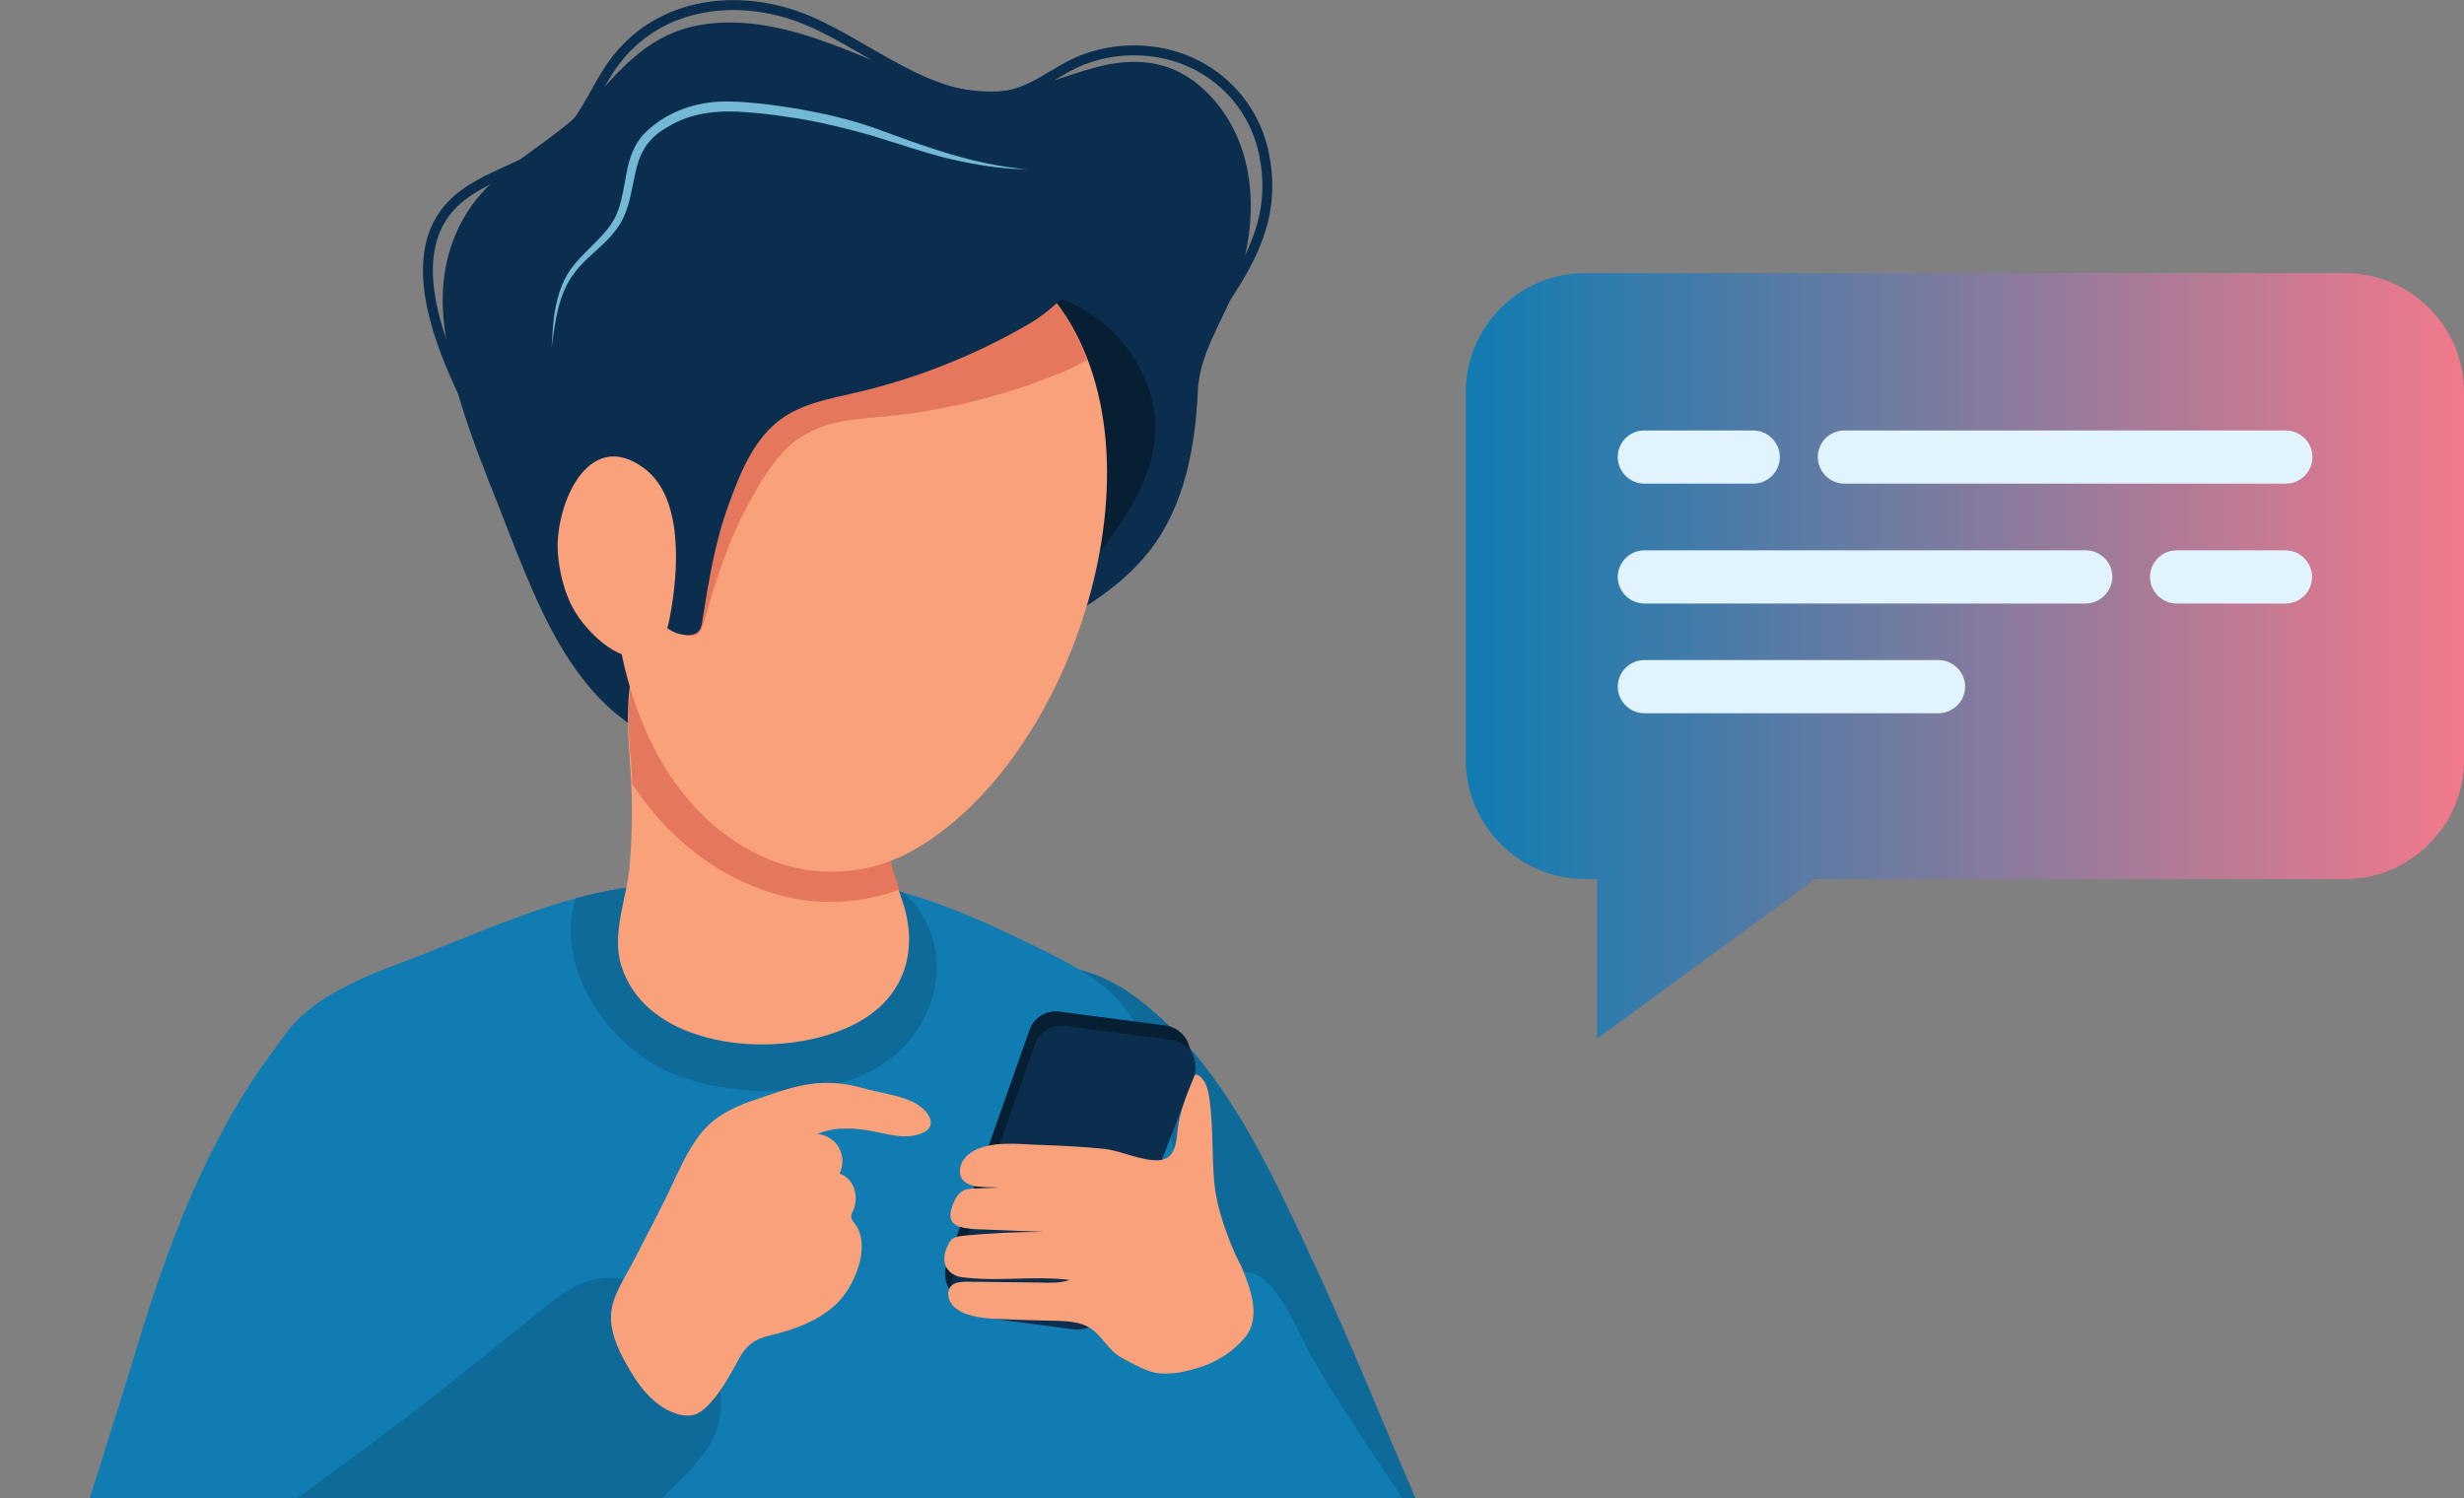 <?xml version="1.0" encoding="utf-8"?>
<!-- Generator: Adobe Illustrator 25.3.1, SVG Export Plug-In . SVG Version: 6.00 Build 0)  -->
<svg version="1.1" id="Layer_1" xmlns="http://www.w3.org/2000/svg" xmlns:xlink="http://www.w3.org/1999/xlink" x="0px" y="0px"
	 viewBox="0 0 583.8 355" style="enable-background:new 0 0 583.8 355;" xml:space="preserve">
<rect x="0" y="0" width="583.8" height="355" fill="#808080" stroke="none"/>
<style type="text/css">
	.st0{clip-path:url(#SVGID_3_);}
	.st1{fill:#0D6A99;}
	.st2{fill:#0B2D4E;}
	.st3{fill:#061F33;}
	.st4{fill:#107CB2;}
	.st5{clip-path:url(#SVGID_5_);fill:#0D6A99;}
	.st6{clip-path:url(#SVGID_7_);fill:#0D6A99;}
	.st7{fill:#73B8D4;}
	.st8{fill:#F8A17A;}
	.st9{fill:#E5785C;}
	.st10{fill:none;stroke:#0B2D4E;stroke-width:2.35;stroke-miterlimit:10;}
	.st11{fill:#0F7CB2;}
	.st12{fill:url(#SVGID_8_);}
	.st13{fill:#E1F4FD;}
</style>
<g>
	<defs>
		<rect id="SVGID_2_" x="0" width="583.8" height="355"/>
	</defs>
	<clipPath id="SVGID_3_">
		<use xlink:href="#SVGID_2_"  style="overflow:visible;"/>
	</clipPath>
	<g class="st0">
		<g>
			<g>
				<path class="st1" d="M242.2,333.2c-16.1-30-24.6-65.8-5.9-96.6c1.9-3.1,4.1-6.5,7.7-7.4c7.6-1.8,17.5,1.7,23.6,6
					c21.3,15,32.9,40.9,43.6,63.9c11.2,23.9,20.5,48.7,31.7,72.6c5.8,12.3,12.3,24.4,16.7,37.2c4.5,12.9,8.5,28.5-1.1,40.2
					c-0.8,1-1.7,1.9-2.6,2.7c-4.8,4.2-10.5,5.4-16.7,4.7c-24.2-3-38.3-27.1-49.2-46.3C275.1,384,256.5,359.9,242.2,333.2z"/>
				<path class="st2" d="M82.6,585.9c0.4,3.3,1.7,4.6,6.3,5.9c5.8,1.7,11.6,2.9,17.6,3.7c9.5,1.3,19,1.4,28.6,1.5
					c41.5,0.5,83.3,1,124.3-5.7c9.4-1.6,18.8-3.5,27.9-6.2c3.7-1.1,7.5-2.3,10.5-4.9c4.9-4.2,4.3-10,4.2-15.9
					c-0.2-6.8-0.9-13.6-2.1-20.3c-2.4-13.2-6.8-26-12.8-37.9c-4.6-9.1-7.7-18.1-17.8-20.4c-10.6-2.5-21.7-2.3-32.5-1.1
					c-14,1.5-27.8,4.7-41.8,6.2c-21.2,2.3-42.5,0.7-63.8,0.6c-7.8,0-15.9,0.3-22.6,4.4c-5.4,3.3-9.3,8.7-12.5,14.3
					c-13,22.1-14.5,46.9-13.7,72.2C82.4,583.8,82.5,584.9,82.6,585.9z"/>
				<g>
					<path class="st2" d="M137.8,160.5c5,6.5,11,11.9,18.8,14.9c14.7,5.8,30,1.3,43.9-4.5c14.8-6.2,29.7-12.5,43.9-20
						c10.2-5.3,20.7-11.1,27.9-20.3c8.4-10.7,10.9-24.7,11.5-37.9c0.4-9,5.8-16.4,8.9-24.6c6.1-16,5.4-36-8.6-47.9
						c-7.1-6-15.5-6.6-24.3-4.3c-6.8,1.8-13.2,4.7-20.2,5.5c-14.7,1.9-29.2-6-42.7-11c-9.7-3.6-20.5-6.3-30.9-4.5
						c-11.6,2-18,9.3-25.5,17.7c-6.3,7.2-15.1,12-22.3,18.2c-9.8,8.2-14.1,19.9-13.2,32.5c1.4,18.6,9.4,35.6,15.9,52.7
						C125.3,138.1,130.2,150.6,137.8,160.5z"/>
					<path class="st3" d="M160.1,163.4c1.6,2.4,3.7,4.5,6,6.2c6.2,4.3,14.2,5.4,21.6,4.3s14.5-4.2,21.2-7.6
						c18.2-9.1,40.9-21.4,53.4-37.8c7.7-10.1,14.2-22.4,10.2-35.3c-3.4-11.1-12.3-20.2-23.7-23.1c-0.9-0.2-1.9-0.4-2.8-0.1
						c-1,0.3-1.8,1.2-2.5,2c-5.2,6.2-9.6,13.1-15.7,18.6c-6.6,5.9-14.2,10-22.3,13.4c-13.2,5.5-27.2,8.9-39.8,15.5
						c-9.1,4.8-11.4,18.4-10.8,28.2C155.2,153.2,156.9,158.9,160.1,163.4z"/>
					<g>
						<g>
							<path id="SVGID_1_" class="st4" d="M65.3,300.4c-5.9-21.4-8.9-43.3,4.4-57.9c6-6.6,16.7-11.2,25.4-14.4
								c17.1-6.4,34.5-14.9,52.8-17.7c19.3-2.9,40.7-4.7,59.9-0.5c12.2,2.7,23.6,7.6,34.5,12.9c14.6,7.1,25,11.9,29.7,26.5
								c5.2,16.2,8.4,32.9,10.1,49.7c3,28.8,0.7,57.5,0.5,86.4c-0.4,43.7,5.1,87.4,10.4,130.6c0.2,1.6,0.4,3.2-0.2,4.6
								c-1.8,4.3-9.2,7.3-13.1,9.3c-19,9.8-39.2,12.4-60.1,13.7c-21.9,1.3-44.4,1.7-66.6,1c-20.4-0.6-40.9-2.8-59.7-11
								c-2-0.9-4.2-1.9-5.3-3.9c-3.1-5.3-0.8-16.4-0.6-22.3c0.3-9,0.8-18,1.3-27c1.1-17.6,2.4-35.3,3-52.9
								c1-30.1-7.5-62.7-15.4-91.6c-0.1-0.3-0.2-0.6-0.3-0.9C73.4,325.6,68.8,313.3,65.3,300.4z"/>
						</g>
						<g>
							<defs>
								<path id="SVGID_4_" d="M65.3,300.4c-5.9-21.4-8.9-43.3,4.4-57.9c6-6.6,16.7-11.2,25.4-14.4c17.1-6.4,34.5-14.9,52.8-17.7
									c19.3-2.9,40.7-4.7,59.9-0.5c12.2,2.7,23.6,7.6,34.5,12.9c14.6,7.1,25,11.9,29.7,26.5c5.2,16.2,8.4,32.9,10.1,49.7
									c3,28.8,0.7,57.5,0.5,86.4c-0.4,43.7,5.1,87.4,10.4,130.6c0.2,1.6,0.4,3.2-0.2,4.6c-1.8,4.3-9.2,7.3-13.1,9.3
									c-19,9.8-39.2,12.4-60.1,13.7c-21.9,1.3-44.4,1.7-66.6,1c-20.4-0.6-40.9-2.8-59.7-11c-2-0.9-4.2-1.9-5.3-3.9
									c-3.1-5.3-0.8-16.4-0.6-22.3c0.3-9,0.8-18,1.3-27c1.1-17.6,2.4-35.3,3-52.9c1-30.1-7.5-62.7-15.4-91.6
									c-0.1-0.3-0.2-0.6-0.3-0.9C73.4,325.6,68.8,313.3,65.3,300.4z"/>
							</defs>
							<clipPath id="SVGID_5_">
								<use xlink:href="#SVGID_4_"  style="overflow:visible;"/>
							</clipPath>
							<path class="st5" d="M140.7,238.2c-6.6-10.6-8.1-23.9,0.5-34.2c4-4.7,10.9-5.2,16.9-5.3c11.8-0.2,23.6,1,35,3.6
								c10.9,2.4,22.1,6.6,26.8,17.2c3.5,7.9,2.3,16.9-2.3,24.1c-4.2,6.5-11.2,11.4-19,13.1c-12.6,2.9-27.3,2.5-39.3-2.3
								C151.9,251.3,145.1,245.3,140.7,238.2z"/>
						</g>
						<g>
							<defs>
								<path id="SVGID_6_" d="M65.3,300.4c-5.9-21.4-8.9-43.3,4.4-57.9c6-6.6,16.7-11.2,25.4-14.4c17.1-6.4,34.5-14.9,52.8-17.7
									c19.3-2.9,40.7-4.7,59.9-0.5c12.2,2.7,23.6,7.6,34.5,12.9c14.6,7.1,25,11.9,29.7,26.5c5.2,16.2,8.4,32.9,10.1,49.7
									c3,28.8,0.7,57.5,0.5,86.4c-0.4,43.7,5.1,87.4,10.4,130.6c0.2,1.6,0.4,3.2-0.2,4.6c-1.8,4.3-9.2,7.3-13.1,9.3
									c-19,9.8-39.2,12.4-60.1,13.7c-21.9,1.3-44.4,1.7-66.6,1c-20.4-0.6-40.9-2.8-59.7-11c-2-0.9-4.2-1.9-5.3-3.9
									c-3.1-5.3-0.8-16.4-0.6-22.3c0.3-9,0.8-18,1.3-27c1.1-17.6,2.4-35.3,3-52.9c1-30.1-7.5-62.7-15.4-91.6
									c-0.1-0.3-0.2-0.6-0.3-0.9C73.4,325.6,68.8,313.3,65.3,300.4z"/>
							</defs>
							<clipPath id="SVGID_7_">
								<use xlink:href="#SVGID_6_"  style="overflow:visible;"/>
							</clipPath>
							<path class="st6" d="M280.9,452.3c2.3,2.7,4.4,5.7,6.2,8.8c4.1,7.2,5.6,15.3,7.8,23c2.5,8.6,5.6,17.7,5.3,26.8
								c-0.3,11.2-6.7,22.1-16.3,28c-5.2,3.2-11.2,4.9-17.1,6.4c-9.7,2.4-19.5,4.1-29.4,5c-9.5,0.8-19.6-1.1-28.9,0.1
								c-18.2,2.4-36.1,1.8-54.5,2c-13.1,0.1-26.5,0.9-39-3c-20.1-6.3-35.5-25.6-37.3-46.7c-0.6-7.2,0.3-14.3,0.6-21.5
								c0.3-7.5-1.1-12.8-2.9-19.8c-5.2-20.4-5.1-41.7-5-62.7c0.1-16.4,0.2-32.8,0.2-49.2c0-5.7-3.7-40.5,5.2-40.1
								c1,0,1.8,0.5,2.6,1.1c4.4,3.2,6.7,8.5,8.8,13.5c6.5,15.8,11.9,41,25.4,52c14.2,11.6,30.5,17,47.6,22.5
								c33.7,10.9,69,17,99.5,36.2C267.6,439.5,275,445.3,280.9,452.3z"/>
						</g>
					</g>
					<g>
						<g>
							<path class="st7" d="M243.4,40.1c-6.3,0-12.5-1.1-18.6-2.5c-6.1-1.5-12.1-3.6-18-5.4c-6-1.7-12-3.2-18.2-4.2
								c-3.1-0.5-6.1-0.9-9.2-1.2c-3.1-0.3-6.2-0.5-9.2-0.3s-6,0.8-8.7,1.9c-1.4,0.6-2.7,1.3-4,2.1c-1.3,0.8-2.5,1.7-3.4,2.8
								c-2,2.1-3,5-3.6,7.9c-0.7,3-1.1,6.2-2.3,9.2c-1.1,3.1-3.4,5.7-5.7,7.8c-2.3,2.2-4.7,4.1-6.5,6.6c-3.7,4.9-4.5,11.4-5.3,17.6
								c0.2-3.1,0.3-6.3,0.9-9.4c0.6-3.1,1.6-6.2,3.4-8.9c3.7-5.3,9.6-8.6,11.5-14.4c1-2.8,1.4-5.9,2-9s1.7-6.4,4-8.9
								c4.7-4.8,11.1-7.3,17.6-7.7c3.2-0.2,6.4,0.1,9.6,0.4c3.1,0.3,6.3,0.8,9.4,1.3c6.2,1.1,12.4,2.5,18.3,4.6
								C219.1,34.7,230.8,39.1,243.4,40.1z"/>
						</g>
					</g>
					<path class="st8" d="M165.3,245.2c-8.5-2.7-15.5-8-18.1-16.4c-2.4-7.6,1.4-16.2,2-23.8c0.6-7.4,0.7-14.7,0.2-22.1
						c-0.4-6.8-1.1-13.9-0.1-20.7c0.6-3.9,2.7-3.2,6.6-4.8c3.9-1.5,8.3-1.6,12.6-1.5c8.7,0,31.5-0.6,36.9,7
						c2.5,3.5,2.7,7.9,2.8,12.1c0.1,5.1,1,11.6,1.9,18.6c0.4,3.1,0.1,6.3,0.6,9.4c0.5,3.5,1.9,6.8,3,10.2
						c4.4,12.6,0.3,24.7-13.4,30.5C190.6,247.9,176.6,248.9,165.3,245.2z"/>
					<path class="st9" d="M149.5,162.2c0.6-3.9,2.7-3.2,6.6-4.8c3.9-1.5,8.3-1.6,12.6-1.5c8.7,0,31.5-0.6,36.9,7
						c2.5,3.5,2.7,7.9,2.8,12.1c0.1,5.1,1,11.6,1.9,18.6c0.4,3.1,0.1,6.3,0.6,9.4c0.4,2.7,1.3,5.2,2.2,7.8c-8.5,3.1-18,3.8-26.8,1.7
						c-15.9-3.9-27.9-13.8-36.5-26.7c0-1-0.1-2-0.1-3C149.1,176.1,148.4,169,149.5,162.2z"/>
					<path class="st8" d="M146.5,109.2c1.8-11.5,5.1-22.2,9.4-30.8c18.7-37.2,69.1-39.5,94.2-6.9c28,36.3,4.1,109.4-34.5,130.4
						c-10.3,5.6-23.2,6.2-34,1.5C149.1,189.1,140.8,145.1,146.5,109.2z"/>
					<path class="st9" d="M155.9,78.4c18.7-37.2,69.1-39.5,94.2-6.9c3.2,4.1,5.7,8.7,7.5,13.7c-2,1.2-4,2.2-5.7,2.9
						c-13.5,5.6-27.9,9.2-42.4,10.6c-6.3,0.6-12.8,0.9-18.3,4c-3.2,1.7-5.7,4.2-7.9,7.1c-2.6,3.4-4.8,7.4-6.8,11.2
						c-4.4,8.4-7.2,17.6-9.8,26.7c-0.3,0.9-0.6,2-1.4,2.5c-0.8,0.5-1.8,0.5-2.7,0.3c-5.4-1-7.2-6.6-11-9.9c-2.3-2-4.6-4.1-6.7-6.3
						c-0.3-8.5,0.3-17,1.6-25.1C148.3,97.7,151.6,87,155.9,78.4z"/>
					<path class="st2" d="M178,107.4c-2.2,3.7-3.8,7.9-5.3,12c-3.3,8.9-4.8,18.4-6.3,27.7c-0.1,1-0.3,2-1.1,2.7
						c-0.7,0.6-1.7,0.7-2.6,0.7c-5.5-0.3-8-5.6-12.2-8.4c-4.4-3-8.8-6-12.4-9.8c-10.3-11-5.3-25.7-2.9-39.1
						c1.3-7.4,2.7-14.8,5.9-21.6c3.5-7.4,9.2-13.5,15.6-18.6c18.4-14.7,43.7-19.9,66.6-15c11.4,2.5,23.5,9.3,30.5,18.8
						c6,8.2-4.1,16.6-10.6,20.3c-12.7,7.3-26.4,12.7-40.7,16c-6.1,1.4-12.6,2.6-17.6,6.3C182.1,101.5,179.8,104.3,178,107.4z"/>
					<path class="st8" d="M152.8,111.1c-13.8-10.5-21.6,9.6-20.6,20.3c0.4,4.4,1.5,8.9,3.6,12.8c2.9,5.3,11.9,14.7,18.6,10.4
						c3-1.9,3.9-5.9,4.5-9.4C160.6,135.7,162.1,118.2,152.8,111.1z"/>
					<path class="st10" d="M279.5,87.7c9.2-17.1,24.4-29.7,20-51.1C297,24,287,14.5,274.3,12.4c-6-1-12.1-0.4-17.8,1.8
						c-6.7,2.6-11.6,7.8-19.1,8.6c-17.6,2-33.1-13.5-48.7-19c-15.5-5.4-33.3-2.7-43.4,11.3c-4,5.5-6.4,12.3-11.2,17.1
						c-8.1,8-21.8,9.1-28.6,18.2c-11.2,14.9,3.2,41,10.4,54.9"/>
				</g>
				<path class="st11" d="M17.1,368.1c-2.9,9.1-5.7,18.2-8.4,27.4c-5.1,17.1-11.3,47.2,4.4,61.4c5.3,4.8,13.4,6.3,20.1,3.8
					c8-3,13.1-10.8,17.5-18.1c26-43.9,46.2-91.3,59.8-140.5c5.1-18.3,18.7-66.1-10.6-70.5c-9.2-1.4-19,1.4-26.2,7.4
					c-3.3,2.7-6,6.1-8.6,9.5C49,269.9,39.6,295.4,31.9,321C27.1,336.7,22.1,352.4,17.1,368.1z"/>
				<path class="st1" d="M81.5,346.9c-17.2,12.6-34.7,24.9-51,38.6c-2.1,1.7-4.1,3.5-6.1,5.2c-1.9,1.7-3.8,3.4-5.7,5.1
					c-7.9,7.3-15.7,15.4-18.1,26.6s2.2,26.3,13.3,33.5c7.8,5.1,17.1,5.2,24.3,2.5c6.6-2.5,12-7.1,16.9-11.9
					c5.7-5.5,11.5-11,17.2-16.4c23.1-21.6,47.6-41.6,71.2-62.7c6.2-5.6,12.3-11.3,18.2-17.2c4.8-4.8,9.1-10,9.2-17.5
					c0.1-12.7-14.1-31.2-27.8-29.9c-7.5,0.7-13.1,6.2-18.4,10.5c-6.2,5-12.4,10-18.6,14.9C98.1,334.6,89.8,340.8,81.5,346.9z"/>
				<path class="st11" d="M305.3,310.8c2.4,4.2,4.3,8.9,6.8,13c4.3,7.2,8.9,14.3,13.6,21.3c12.3,18.2,23.8,36.8,33.4,56.4
					c1,2.1,2,4.2,3,6.3c4.8,10.6,7.2,24.1,2.3,35.5c-5.8,13.7-23.8,20.3-37.1,14.4c-16.5-7.4-20.8-27.7-27.3-42.4
					c-5.8-12.9-11.5-25.9-17.3-38.8c-4.5-10.1-9-20.1-13.5-30.2c-4-9-13.5-20.4-6.2-30.5c2.3-3.2,5.5-5.6,8.9-7.7
					c6.7-4.2,14.4-7.5,22.2-6.8c1.5,0.1,2.9,0.4,4.2,1.1c1.1,0.6,1.9,1.4,2.8,2.2C302.6,306.5,304,308.6,305.3,310.8z"/>
				<path class="st8" d="M150.1,298.8c-1.8,3.5-4.6,7.6-5.2,11.5c-0.7,4.7,1.4,9.2,3.6,13.1c1.8,3.2,3.9,6.4,6.8,8.8
					c2.6,2.2,7.5,4.6,10.7,2.3c3.4-2.4,6.1-7.2,8.1-10.7c1-1.9,2-3.9,3.7-5.3s3.9-1.9,6-2.4c5-1.3,10-3.2,13.9-6.7
					c4.5-3.9,9-14,4.8-19.5c-0.3-0.4-0.7-0.8-0.8-1.4s0.2-1.2,0.5-1.8c1.4-3.2,0.1-7.6-3.3-8.6c1-1.9,0.9-4.3-0.1-6.1
					c-1-1.9-3-3.1-5.1-3.3c3.4-1.5,7.3-1.5,10.9-1c4.1,0.5,8.3,2.2,12.3,1.3c6.3-1.4,3.3-6-0.6-7.9c-3.6-1.7-7.7-2.1-11.6-3.2
					c-3.1-0.9-6.3-1.4-9.6-1.3c-4.9,0.1-9.6,1.7-14.2,3.3c-4.2,1.4-8.5,2.9-11.9,5.7c-4.2,3.4-6.6,8.5-8.9,13.3
					C157,285.7,153.5,292.2,150.1,298.8z"/>
				<g>
					<path class="st3" d="M276.2,243l-25.2-3.3c-3.1-0.4-6.1,1.4-7.1,4.4l-19.6,55.6c-1.4,4,1.2,8.2,5.4,8.8l23.4,3.1
						c3.1,0.4,6-1.3,7.1-4.2l21.3-55.5C283.1,248,280.4,243.6,276.2,243z"/>
					<polygon class="st3" points="280.9,246 282.7,250.3 273.7,245.5 					"/>
					<path class="st2" d="M277.5,246.4l-25.2-3.3c-3.1-0.4-6.1,1.4-7.1,4.4l-19.6,55.6c-1.4,4,1.2,8.2,5.4,8.8l23.4,3.1
						c3.1,0.4,6-1.3,7.1-4.2l21.3-55.5C284.4,251.3,281.8,246.9,277.5,246.4z"/>
					<path class="st8" d="M291.7,294.9c-1.9-4.8-3.5-9.6-4-14.7c-0.6-6.5-0.2-13-1.1-19.6c-0.3-2.1-0.8-4.5-2.5-5.7
						c-0.3-0.2-0.6-0.4-0.9-0.2c-0.2,0.1-0.2,0.3-0.3,0.5c-1.7,4.1-3.4,8.2-3.9,12.5c-0.3,2.9-0.5,6.9-4.3,7.2
						c-4.2,0.3-9.1-2.3-13.3-2.7c-4.8-0.5-9.6-0.7-14.4-0.9c-4.5-0.1-9.4-0.8-13.8,0.4c-2.2,0.6-4.3,1.8-5.3,3.8
						c-0.9,2-0.6,4.1,1.6,5.1c1.3,0.6,2.7,0.6,4.1,0.7c1,0,2,0,3,0.1c-1.8,0.1-3.6,0.1-5.4,0.2c-0.9,0-1.7,0.1-2.5,0.3
						c-2.1,0.7-3.3,3.8-3.5,5.8c-0.2,2.2,1.6,3,3.6,3.3c1.2,0.2,2.4,0.3,3.6,0.3c4.9,0.2,9.8,0.4,14.7,0.6c-6.3,0-12.7,0.3-18.9,0.9
						c-1.5,0.2-2.7,0.4-3.4,1.8s-1.3,2.9-1,4.5c0.3,1.9,2,3.2,3.9,3.5c8.5,1.2,17.3-0.4,25.8,0.7c-2.2,0.7-4.6,0.7-6.9,0.6
						c-5.7-0.1-11.4-0.1-17.1-0.2c-1.1,0-2.2,0-3.2,0.4c-2.4,1-1.9,4-0.3,5.5c2.4,2.3,6.5,2.7,9.6,2.9c3.9,0.2,7.8,0.3,11.7,0.4
						c3.3,0.1,7.6-0.1,10.5,1.5c3.3,1.8,4.6,5.6,8.1,7.4c2.5,1.3,5.8,3.3,8.7,3.6c3.5,0.3,6.5-0.4,9.9-1.5c4-1.3,7.7-3.7,10.4-6.9
						c4.1-4.8,1.3-12-0.9-17.2C293.1,298.2,292.4,296.6,291.7,294.9z"/>
				</g>
			</g>
		</g>
		<g>
			
				<linearGradient id="SVGID_8_" gradientUnits="userSpaceOnUse" x1="347.3" y1="444.6" x2="583.8" y2="444.6" gradientTransform="matrix(1 0 0 -1 0 600)">
				<stop  offset="0" style="stop-color:#0F7CB2"/>
				<stop  offset="1" style="stop-color:#F2798B"/>
			</linearGradient>
			<path class="st12" d="M555.6,64.7H375.5c-15.5,0-28.2,12.7-28.2,28.2v87.2c0,15.5,12.7,28.2,28.2,28.2h2.9v37.8l51.7-37.8h125.5
				c15.5,0,28.2-12.7,28.2-28.2V92.9C583.8,77.4,571.1,64.7,555.6,64.7z"/>
			<path class="st13" d="M494.1,143H389.6c-3.4,0-6.3-2.8-6.3-6.3l0,0c0-3.4,2.8-6.3,6.3-6.3h104.6c3.4,0,6.3,2.8,6.3,6.3l0,0
				C500.4,140.2,497.6,143,494.1,143z"/>
			<path class="st13" d="M541.5,143h-25.8c-3.4,0-6.3-2.8-6.3-6.3l0,0c0-3.4,2.8-6.3,6.3-6.3h25.8c3.4,0,6.3,2.8,6.3,6.3l0,0
				C547.8,140.2,545,143,541.5,143z"/>
			<path class="st13" d="M437,102h104.6c3.4,0,6.3,2.8,6.3,6.3l0,0c0,3.4-2.8,6.3-6.3,6.3H437c-3.4,0-6.3-2.8-6.3-6.3l0,0
				C430.7,104.8,433.5,102,437,102z"/>
			<path class="st13" d="M389.6,102h25.8c3.4,0,6.3,2.8,6.3,6.3l0,0c0,3.4-2.8,6.3-6.3,6.3h-25.8c-3.4,0-6.3-2.8-6.3-6.3l0,0
				C383.3,104.8,386.1,102,389.6,102z"/>
			<path class="st13" d="M459.3,169h-69.7c-3.4,0-6.3-2.8-6.3-6.3l0,0c0-3.4,2.8-6.3,6.3-6.3h69.7c3.4,0,6.3,2.8,6.3,6.3l0,0
				C465.6,166.2,462.7,169,459.3,169z"/>
		</g>
	</g>
</g>
</svg>
